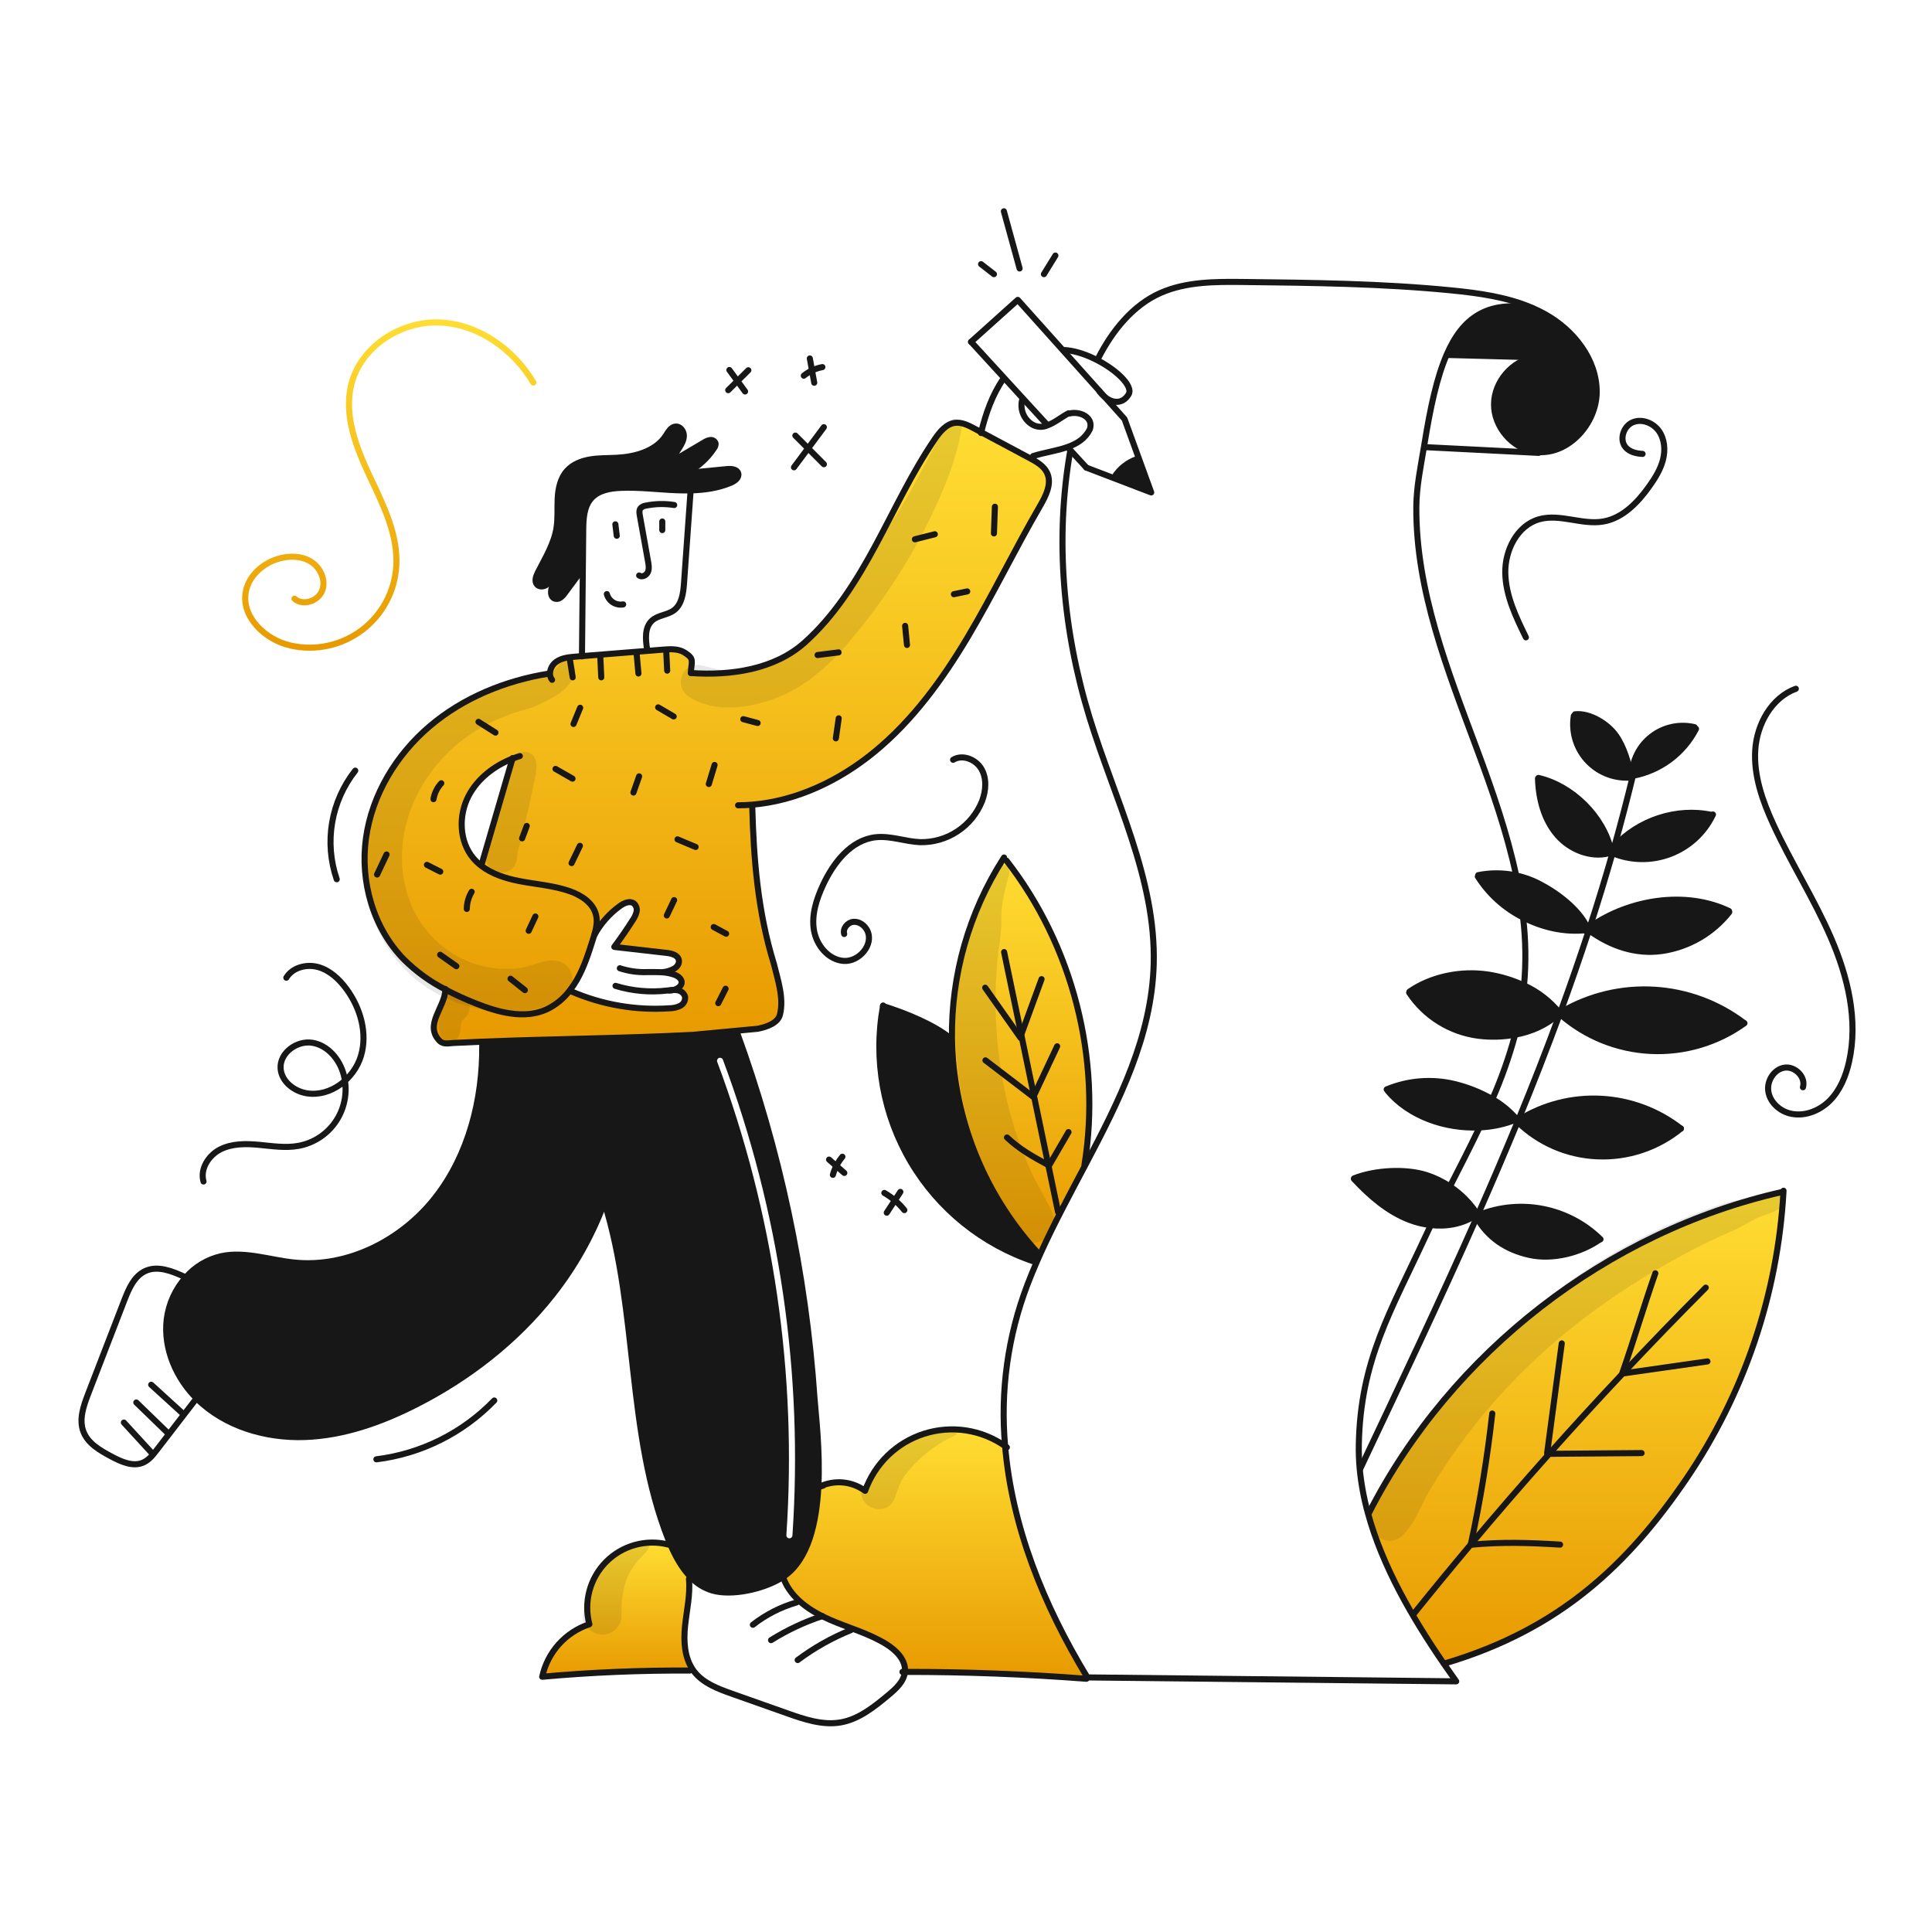 <svg width="960" height="960" viewBox="0 0 960 960" fill="none" xmlns="http://www.w3.org/2000/svg">
<g clip-path="url(#clip0_46_7771)">
<g clip-path="url(#clip1_46_7771)">
<path fill-rule="evenodd" clip-rule="evenodd" d="M274.44 643.529C285.434 629.642 294.174 614.112 300.34 597.508C308.077 622.333 311.009 648.588 313.94 674.824C317.383 705.648 320.823 736.446 332.048 764.867C332.35 765.631 332.662 766.386 332.984 767.151C335.545 773.179 338.836 779.217 343.284 783.726C346.227 786.826 349.928 789.105 354.022 790.338C363.495 793.038 378.638 789.812 387.695 784.438C388.395 784.026 389.071 783.593 389.695 783.15C401.63 774.727 405.696 756.773 406.622 738.92C407.392 724.356 406.07 709.862 405.229 700.651C405.014 698.291 404.83 696.278 404.722 694.7C400.42 632.522 387.417 571.255 366.091 512.691L366.041 512.168C363.347 512.42 360.675 512.673 357.995 512.928C353.505 513.354 348.989 513.783 344.293 514.211C324.727 515.213 304.909 515.715 285.091 516.218C269.874 516.604 254.656 516.99 239.55 517.602L239.62 519.363C239.863 546.233 232.887 573.788 216.363 594.982C199.839 616.176 172.968 630.064 146.229 627.357C142.377 626.966 138.52 626.25 134.669 625.535C126.313 623.983 117.982 622.436 109.778 624.227C103.076 625.782 97.028 629.392 92.478 634.552C87.19 640.404 83.828 647.739 82.847 655.565C81.114 670.158 87.597 685.022 98.114 695.287C111.951 708.803 132.039 714.7 151.371 714.046C170.703 713.392 189.402 706.739 206.651 697.984C232.706 684.77 256.345 666.464 274.44 643.529ZM359.207 526.565C358.915 525.784 358.045 525.388 357.264 525.68C356.483 525.972 356.087 526.842 356.379 527.623C384.448 602.667 396.164 682.841 390.743 762.779C390.687 763.61 391.315 764.33 392.147 764.387C392.979 764.443 393.699 763.815 393.755 762.983C399.205 682.616 387.426 602.012 359.207 526.565Z" fill="#171717"/>
<path d="M859.139 452.7L859.239 453.233C850.993 463.688 839.061 470.593 825.888 472.533C812.856 474.395 800.437 470.108 789.759 462.409L789.467 462.309C789.658 461.725 789.849 461.142 790.031 460.558C809.7 446.854 837.653 442.405 859.139 452.7Z" fill="#171717"/>
<path d="M801.383 423.375C801.645 422.459 801.907 421.544 802.168 420.628C814.094 407.505 833.235 401.165 850.605 404.959L850.957 405.13C846.616 414.001 839.055 420.883 829.816 424.372C820.576 427.861 810.354 427.696 801.232 423.909C801.282 423.727 801.332 423.556 801.383 423.375Z" fill="#171717"/>
<path d="M811.366 385.466C811.346 385.547 811.336 385.617 811.316 385.697L810.823 385.576C810.888 381.788 811.8 378.062 813.494 374.673C815.187 371.283 817.618 368.316 820.608 365.99C823.599 363.663 827.072 362.036 830.774 361.229C834.476 360.421 838.311 360.453 841.999 361.322L842.734 362.157C839.634 368.174 835.2 373.402 829.771 377.444C824.341 381.485 818.06 384.232 811.406 385.475L811.366 385.466Z" fill="#171717"/>
<path d="M810.621 385.6L809.303 386.4C805.378 386.556 801.467 385.84 797.853 384.301C794.238 382.763 791.01 380.442 788.401 377.505C785.792 374.568 783.868 371.089 782.766 367.318C781.665 363.548 781.414 359.58 782.031 355.7L782.645 354.935C789.82 354.12 798.787 359.595 802.934 365.502C807.081 371.409 808.93 378.581 810.621 385.6Z" fill="#171717"/>
<path d="M800.508 422.561C800.126 423.024 799.763 423.487 799.401 423.97V423.99C790.354 426.295 780.218 422.229 773.979 415.144C767.256 407.506 764.52 397.044 764.228 386.865L764.448 386.553C781.255 390.457 796.724 405.694 800.508 422.561Z" fill="#171717"/>
<path d="M799.399 423.97C799.761 423.487 800.124 423.024 800.506 422.561C800.597 422.913 800.667 423.255 800.727 423.608C800.292 423.758 799.849 423.886 799.399 423.99V423.97Z" fill="#171717"/>
<path d="M767.76 156.123C781.93 164.013 793.443 178.555 793.392 194.778C793.342 210.417 779.492 225.805 764.137 224.617C763.573 224.567 763.01 224.506 762.446 224.417C751.366 222.686 742.359 212.139 742.379 200.928C742.399 189.717 751.457 179.2 762.537 177.51L719.072 176.373L718.83 176.273C726.79 157.806 739.118 149.242 761.571 153.126L761.591 153.086C763.684 153.99 765.747 155.006 767.76 156.123Z" fill="#171717"/>
<path d="M788.692 460.873L789.004 461.296C788.591 461.588 788.189 461.89 787.786 462.202C777.4 463.302 766.461 460.853 756.81 455.872C756.01 448.888 754.848 441.934 753.368 435.01C757.153 435.822 760.819 437.114 764.277 438.854C773.375 443.443 784.385 451.635 788.692 460.873Z" fill="#171717"/>
<path d="M775.911 502.789C789.872 494.639 805.936 490.812 822.072 491.791C838.208 492.77 853.692 498.511 866.565 508.289L866.706 508.5C853.216 518.173 836.852 523.002 820.271 522.203C803.69 521.404 787.866 515.025 775.367 504.1L774.985 503.959C775.045 503.788 775.106 503.617 775.166 503.459C775.277 503.177 775.377 502.895 775.478 502.624L775.911 502.789Z" fill="#171717"/>
<path d="M774.252 503.976C768.425 509.39 760.857 512.661 752.852 514.14C754.688 507.268 756.043 500.277 756.908 493.217C757.049 492.04 757.18 490.852 757.28 489.675C764.165 492.793 770.219 497.489 774.952 503.382L775.163 503.463C775.103 503.624 775.042 503.795 774.982 503.963C774.953 504.045 774.92 504.126 774.882 504.205L774.252 503.976Z" fill="#171717"/>
<path d="M717.563 826.881C701.884 804.097 686.899 778.374 679.673 751.735L680.337 751.554C721.095 671.954 798.385 611.98 885.617 592.275L886.191 592.305C883.32 643.396 866.581 692.738 837.774 735.029C808.941 777.196 775.429 809.429 718.126 826.488L717.563 826.881Z" fill="url(#paint0_linear_46_7771)"/>
<path d="M757.283 489.675C757.183 490.852 757.051 492.04 756.911 493.217C756.047 500.277 754.692 507.268 752.855 514.14C746.835 515.239 740.682 515.412 734.609 514.653C727.671 513.754 721.007 511.373 715.07 507.671C709.132 503.97 704.061 499.034 700.199 493.2L700.37 492.727C711.42 485.089 726.314 482.22 739.578 484.284C745.705 485.236 751.666 487.051 757.283 489.675Z" fill="#171717"/>
<path d="M754.599 556.538C766.854 548.901 781.16 545.213 795.58 545.974C810 546.735 823.838 551.909 835.22 560.795C823.58 570.303 808.854 575.205 793.838 574.572C778.943 573.986 764.794 567.898 754.127 557.484L754.077 557.464C754.208 557.152 754.339 556.84 754.47 556.518C754.474 556.515 754.477 556.51 754.479 556.505C754.48 556.499 754.481 556.494 754.48 556.488L754.599 556.538Z" fill="#171717"/>
<path d="M753.368 435.009C754.847 441.933 756.015 448.887 756.81 455.871C747.62 451.242 739.852 444.214 734.328 435.532L734.528 434.858C740.751 433.609 747.166 433.661 753.368 435.009Z" fill="#171717"/>
<path d="M753.65 556.187C747.767 558.585 741.511 559.938 735.163 560.187C737.387 555.548 739.531 550.878 741.553 546.178C746.137 548.785 750.23 552.172 753.65 556.187Z" fill="#171717"/>
<path d="M722.886 538.685C729.432 540.283 735.718 542.803 741.554 546.172C739.531 550.872 737.388 555.541 735.164 560.181C718.136 560.981 700.164 554.681 689.626 542.127L689.264 541.227C699.92 536.845 711.692 535.955 722.886 538.685Z" fill="#171717"/>
<path d="M734.973 603.658C745.09 599.623 756.161 598.61 766.842 600.741C777.524 602.872 787.359 608.056 795.154 615.664L795.003 615.825C785.382 622.638 771.414 626.125 759.911 623.554C748.519 621.008 739.532 615.09 733.725 605.017C733.866 604.705 734.007 604.393 734.138 604.071C734.217 603.914 734.287 603.752 734.349 603.588C734.379 603.528 734.409 603.467 734.43 603.417L734.973 603.658Z" fill="#171717"/>
<path d="M734.349 603.587C734.287 603.751 734.216 603.912 734.138 604.07L733.438 603.758C726.927 608.186 718.866 609.605 710.976 608.74C714.035 602.319 717.246 595.94 720.476 589.558C725.977 593.207 730.656 597.965 734.213 603.527L734.349 603.587Z" fill="#171717"/>
<path d="M720.471 589.557C717.241 595.937 714.03 602.318 710.971 608.739C707.333 608.332 703.762 607.463 700.344 606.153C689.596 602.037 680.659 594.253 672.81 585.844V585.544C682.954 581.458 698.352 580.552 708.758 583.883C712.908 585.217 716.851 587.127 720.471 589.557Z" fill="#171717"/>
<path d="M565.881 227.786L572.03 244.686L553.523 237.611L553.754 237.011C556.374 232.897 560.296 229.779 564.895 228.155L565.881 227.786Z" fill="#171717"/>
<path d="M539.213 579.022C531.534 593.574 523.665 608.106 516.942 622.991L515.542 622.357C491.436 596.089 476.677 562.599 473.556 527.084C473.254 523.491 473.076 519.891 473.023 516.284C472.564 484.545 481.443 453.371 498.555 426.636L500.105 427.622C533.013 469.839 547.405 525.995 538.871 578.84L539.213 579.022Z" fill="url(#paint1_linear_46_7771)"/>
<path d="M515.543 622.355L516.943 622.989C516.289 624.438 515.655 625.889 515.021 627.347L514.075 626.934C488.322 618.39 466.522 600.833 452.685 577.494C438.848 554.154 433.906 526.603 438.768 499.909C449.315 503.18 464.33 509.158 472.753 516.283H473.025C473.075 519.883 473.252 523.483 473.558 527.083C476.679 562.597 491.438 596.088 515.543 622.355Z" fill="#171717"/>
<path d="M539.836 834.167C509.836 831.862 479.773 830.725 449.645 830.755C449.654 830.733 449.657 830.709 449.655 830.685C450.188 824.949 445.418 820.118 440.527 817.059C431.782 811.594 421.617 808.907 412.167 804.771C402.717 800.635 393.398 794.405 389.524 784.835L387.692 784.442C388.392 784.029 389.071 783.597 389.692 783.154C401.628 774.731 405.692 756.777 406.619 738.924L406.819 738.934C410.457 737.086 414.536 736.28 418.604 736.607C422.671 736.934 426.569 738.381 429.865 740.786C432.232 734.126 436.105 728.102 441.183 723.185C446.26 718.267 452.404 714.589 459.137 712.436C465.87 710.284 473.008 709.715 479.997 710.775C486.985 711.834 493.635 714.494 499.426 718.545C502.791 758.2 518.189 797.133 540.309 833.5L539.836 834.167Z" fill="url(#paint2_linear_46_7771)"/>
<path d="M277.585 282.11C276.334 283.143 275.358 284.471 274.747 285.974C274.103 287.653 273.096 289.168 271.798 290.412C270.398 291.539 268.145 291.831 266.907 290.523C265.428 288.973 266.273 286.437 267.239 284.515C270.872 277.34 275.27 270.305 276.528 262.355C277.303 257.494 276.85 252.543 277.112 247.632C277.374 242.721 278.461 237.598 281.741 233.932C284.67 230.671 289.017 228.991 293.334 228.276C297.651 227.561 302.079 227.702 306.457 227.471C315.695 226.988 325.749 224.23 330.831 216.502C332.099 214.56 333.397 212.114 335.712 211.943C337.946 211.772 339.738 214.107 339.798 216.343C339.858 218.579 338.691 220.66 337.498 222.552C336.321 224.394 335.063 226.266 334.72 228.399L335.253 228.48L349.896 219.845C350.825 219.2 351.895 218.786 353.016 218.637C353.576 218.58 354.138 218.721 354.605 219.036C355.072 219.35 355.414 219.818 355.572 220.358C355.615 221.194 355.346 222.015 354.817 222.663C351.596 227.572 347.213 231.61 342.056 234.417L343.274 234.84C349.232 234.266 355.186 233.686 361.137 233.099C363.331 232.878 366.219 233.099 366.823 235.233C367.407 237.306 365.152 239.017 363.16 239.862C356.84 242.549 349.966 243.505 343.06 243.656C340.705 243.716 338.35 243.676 336.015 243.586C326.815 243.214 317.639 242.016 308.43 242.409C303.167 242.64 297.461 243.617 293.898 247.509C290.104 251.645 289.842 257.809 289.792 263.42C289.732 269.942 289.668 276.46 289.601 282.974H289.37C286.472 286.87 283.572 290.761 280.67 294.648C280.071 295.557 279.319 296.354 278.446 297.003C278.003 297.323 277.484 297.523 276.941 297.583C276.398 297.643 275.848 297.561 275.346 297.345C274.918 297.092 274.558 296.739 274.295 296.317C274.032 295.895 273.875 295.416 273.836 294.92C273.768 293.926 273.877 292.928 274.158 291.971C274.988 288.584 276.135 285.282 277.585 282.11Z" fill="#171717"/>
<path d="M344.218 829.6L342.809 830.094C318.313 829.952 293.852 830.979 269.424 833.173C270.727 827.164 273.572 821.599 277.68 817.025C281.788 812.451 287.017 809.026 292.852 807.087C291.419 801.638 291.435 795.909 292.896 790.467C294.358 785.025 297.215 780.059 301.185 776.061C305.155 772.063 310.101 769.17 315.532 767.67C320.963 766.17 326.692 766.114 332.152 767.508L332.987 767.156C335.543 773.184 338.834 779.221 343.287 783.73L342.351 784.576C343.076 792.385 341.194 800.175 340.399 807.975C339.639 815.408 340.062 823.459 344.218 829.6Z" fill="url(#paint3_linear_46_7771)"/>
<path d="M239.071 430.129L239.182 429.988C244.336 412.316 249.492 394.64 254.65 376.962C245.542 380.545 237.371 386.814 232.85 395.449C227.738 405.221 228.12 418.133 235.265 426.526C236.403 427.858 237.679 429.066 239.071 430.129ZM340.413 495.281C340.164 494.455 339.687 493.716 339.037 493.149C338.388 492.581 337.592 492.208 336.74 492.071C336.072 491.933 335.389 491.876 334.707 491.9C336.569 491.377 338.39 490.189 338.682 488.549C339.034 486.597 337.052 485.049 335.2 484.362C333.281 483.679 331.276 483.269 329.242 483.144L329.252 483.074C331.227 482.888 333.144 482.306 334.888 481.363C336.488 480.518 337.726 478.686 337.288 476.935C336.694 474.51 333.675 473.765 331.188 473.483C322.756 472.527 314.319 471.564 305.878 470.595L305.415 470.263C308.545 466.036 311.528 461.699 314.362 457.251C315.266 456.009 315.922 454.605 316.294 453.115C316.47 452.368 316.442 451.587 316.214 450.854C315.985 450.121 315.564 449.463 314.994 448.949C313.042 447.449 310.214 448.657 308.194 450.076C302.862 453.884 298.465 458.853 295.333 464.608L295.293 464.598C295.072 465.333 294.84 466.077 294.609 466.798C292.435 473.672 290.231 480.598 286.659 486.855C285.608 488.699 284.424 490.465 283.117 492.138L283.56 492.48C299.032 499.24 315.908 502.164 332.752 501.004C334.573 500.994 336.369 500.574 338.005 499.776C338.816 499.36 339.481 498.707 339.911 497.904C340.342 497.101 340.517 496.186 340.413 495.281ZM373.699 399.847L373.799 400.847C374.483 426.66 376.499 452.826 384.547 478.992C386.56 487.043 389.579 496.1 387.566 504.151C386.56 508.177 381.528 510.189 376.496 511.196C372.923 511.518 369.461 511.84 366.04 512.172C358.834 512.846 351.79 513.531 344.292 514.215C309.703 515.986 274.329 516.198 239.549 517.606C234.869 517.787 230.2 517.998 225.54 518.24C223.527 518.24 220.508 519.246 218.495 517.234C210.525 509.264 221.295 500.307 221.283 491.672C213.739 487.807 206.832 482.807 200.803 476.848C185.496 461.269 178.864 438.123 181.853 416.486C184.842 394.849 196.928 374.933 213.594 360.803C230.26 346.673 251.242 338.139 272.819 334.703L273.272 334.713C273.31 333.57 273.608 332.452 274.144 331.442C274.679 330.432 275.438 329.558 276.362 328.886C279.14 326.886 282.742 326.541 286.144 326.269L289.183 326.027C300.012 325.16 310.831 324.293 321.639 323.427C324.239 323.216 326.822 323.014 329.418 322.803C333.101 322.511 337.087 322.29 340.206 324.272C345.258 327.492 343.557 328.438 343.285 334.416C363.332 335.795 384.868 332.655 399.843 319.27C414.818 305.885 425.636 288.505 435.167 270.813C444.698 253.121 453.181 234.813 464.503 218.213C466.989 214.56 470.108 210.695 474.486 210.113C477.877 209.67 481.158 211.331 484.167 212.941C485.294 213.541 486.431 214.149 487.558 214.752C495.58 219.029 503.594 223.309 511.6 227.593C515.032 229.425 518.685 231.488 520.315 235.01C522.791 240.354 519.651 246.483 516.692 251.565C504.273 272.92 493.555 295.232 480.915 316.456C468.275 337.68 453.515 357.999 434.41 373.656C417.099 387.851 395.899 398.001 373.699 399.847Z" fill="url(#paint4_linear_46_7771)"/>
<path d="M321.599 322.94C320.734 317.818 320.19 311.719 324.075 308.277C327.054 305.64 331.633 305.64 334.833 303.277C338.833 300.318 339.533 294.723 339.885 289.761C340.952 274.786 342.019 259.815 343.085 244.847" stroke="#171717" stroke-width="3.019" stroke-linecap="round" stroke-linejoin="round"/>
<path d="M329.081 263.392V259.125" stroke="#171717" stroke-width="3.019" stroke-linecap="round" stroke-linejoin="round"/>
<path d="M306.469 266.219C306.227 264.319 305.996 262.425 305.769 260.533" stroke="#171717" stroke-width="3.019" stroke-linecap="round" stroke-linejoin="round"/>
<path d="M317.589 285.954C319.038 286.991 321.212 285.894 321.926 284.273C322.64 282.652 322.339 280.781 322.026 279.03C320.657 271.422 319.291 263.81 317.926 256.195C317.695 254.957 317.513 253.548 318.278 252.552C318.991 251.8 319.953 251.331 320.985 251.234C325.603 250.297 330.351 250.198 335.004 250.942" stroke="#171717" stroke-width="3.019" stroke-linecap="round" stroke-linejoin="round"/>
<path d="M309.658 300.326C307.908 300.638 306.105 300.284 304.602 299.334C303.1 298.385 302.007 296.908 301.537 295.193" stroke="#171717" stroke-width="3.019" stroke-linecap="round" stroke-linejoin="round"/>
<path d="M289.179 326.159V326.028L289.602 282.975C289.662 276.454 289.725 269.936 289.793 263.421C289.843 257.805 290.105 251.646 293.899 247.51C297.462 243.615 303.168 242.639 308.431 242.41C317.639 242.018 326.817 243.215 336.016 243.587C338.351 243.678 340.706 243.718 343.061 243.657C349.961 243.506 356.838 242.55 363.161 239.863C365.154 239.018 367.408 237.307 366.824 235.234C366.224 233.1 363.332 232.879 361.138 233.1C355.18 233.684 349.225 234.265 343.275 234.841" stroke="#171717" stroke-width="3.019" stroke-linecap="round" stroke-linejoin="round"/>
<path d="M342.054 234.418C347.21 231.611 351.594 227.573 354.815 222.664C355.344 222.017 355.613 221.195 355.57 220.359C355.412 219.819 355.07 219.351 354.603 219.037C354.136 218.722 353.574 218.581 353.014 218.638C351.892 218.786 350.823 219.201 349.894 219.846L335.251 228.481C335.563 228.119 335.875 227.756 336.177 227.394" stroke="#171717" stroke-width="3.019" stroke-linecap="round" stroke-linejoin="round"/>
<path d="M334.687 228.591C334.697 228.531 334.707 228.46 334.717 228.4C335.059 226.266 336.317 224.4 337.495 222.553C338.695 220.661 339.86 218.588 339.8 216.344C339.74 214.1 337.948 211.775 335.714 211.944C333.399 212.115 332.101 214.561 330.833 216.503C325.751 224.232 315.697 226.989 306.459 227.472C302.081 227.703 297.659 227.563 293.336 228.277C289.013 228.991 284.671 230.672 281.743 233.933C278.462 237.596 277.365 242.719 277.114 247.633C276.863 252.547 277.305 257.495 276.53 262.356C275.272 270.306 270.874 277.341 267.241 284.516C266.275 286.438 265.43 288.974 266.909 290.524C268.147 291.832 270.401 291.54 271.8 290.413C273.098 289.169 274.105 287.654 274.749 285.975C275.36 284.472 276.335 283.144 277.587 282.111C277.728 282.005 277.876 281.907 278.03 281.819" stroke="#171717" stroke-width="3.019" stroke-linecap="round" stroke-linejoin="round"/>
<path d="M277.826 281.577C277.745 281.758 277.665 281.929 277.584 282.11C276.135 285.282 274.99 288.584 274.162 291.972C273.881 292.928 273.772 293.927 273.84 294.921C273.879 295.417 274.036 295.896 274.299 296.318C274.562 296.74 274.922 297.093 275.35 297.346C275.852 297.562 276.402 297.644 276.945 297.584C277.489 297.524 278.007 297.324 278.45 297.004C279.323 296.355 280.076 295.558 280.674 294.649C283.572 290.754 286.47 286.863 289.369 282.975" stroke="#171717" stroke-width="3.019" stroke-linecap="round" stroke-linejoin="round"/>
<path d="M274.324 337.801C273.62 336.927 273.246 335.833 273.267 334.711C273.305 333.568 273.603 332.45 274.139 331.44C274.674 330.43 275.433 329.556 276.357 328.884C279.135 326.884 282.737 326.539 286.139 326.267L289.178 326.025C300.008 325.158 310.826 324.291 321.634 323.425C324.234 323.214 326.817 323.012 329.413 322.801C333.096 322.509 337.082 322.288 340.201 324.27C345.253 327.49 343.552 328.436 343.28 334.414" stroke="#171717" stroke-width="3.019" stroke-linecap="round" stroke-linejoin="round"/>
<path d="M343.281 334.422C363.328 335.801 384.864 332.661 399.839 319.276C414.814 305.891 425.632 288.511 435.163 270.819C444.694 253.127 453.177 234.819 464.499 218.219C466.985 214.566 470.104 210.701 474.482 210.119C477.873 209.676 481.154 211.337 484.163 212.947C485.29 213.547 486.427 214.155 487.554 214.758C495.576 219.035 503.59 223.315 511.596 227.599C515.028 229.431 518.681 231.494 520.311 235.016C522.787 240.36 519.647 246.489 516.688 251.571C504.269 272.926 493.551 295.238 480.911 316.462C468.271 337.686 453.511 358.005 434.406 373.662C417.096 387.852 395.892 398.006 373.691 399.848C371.387 400.038 369.072 400.138 366.747 400.148" stroke="#171717" stroke-width="3.019" stroke-linecap="round" stroke-linejoin="round"/>
<path d="M272.816 334.7C251.239 338.132 230.246 346.666 213.591 360.8C196.936 374.934 184.849 394.836 181.85 416.483C178.851 438.13 185.493 461.267 200.8 476.845C206.828 482.805 213.735 487.804 221.28 491.669C226.052 494.184 230.957 496.439 235.973 498.422C247.285 502.981 260.247 506.574 271.407 501.652C276.034 499.494 280.058 496.228 283.121 492.142C284.427 490.469 285.611 488.703 286.663 486.859C290.236 480.599 292.44 473.675 294.613 466.802C294.844 466.077 295.076 465.333 295.297 464.602C296.263 461.281 296.968 457.839 296.142 454.528C294.693 448.621 288.886 444.857 283.15 442.834C275.05 439.986 266.344 439.434 257.91 437.772C251.21 436.464 244.384 434.272 239.071 430.134C237.68 429.072 236.406 427.865 235.271 426.534C228.126 418.141 227.743 405.234 232.856 395.457C237.375 386.822 245.546 380.557 254.656 376.97C255.856 376.487 257.071 376.064 258.299 375.682" stroke="#171717" stroke-width="3.019" stroke-linecap="round" stroke-linejoin="round"/>
<path d="M221.278 491.407V491.669C221.288 500.304 210.52 509.26 218.49 517.231C220.503 519.244 223.522 518.237 225.535 518.237C230.195 517.995 234.865 517.783 239.544 517.603C274.324 516.194 309.698 515.983 344.287 514.212C351.787 513.528 358.829 512.843 366.035 512.169C369.457 511.837 372.919 511.515 376.491 511.193C381.523 510.187 386.555 508.174 387.561 504.148C389.574 496.097 386.555 487.04 384.542 478.989C376.491 452.823 374.478 426.658 373.794 400.844" stroke="#171717" stroke-width="3.019" stroke-linecap="round" stroke-linejoin="round"/>
<path d="M254.731 376.669C254.701 376.769 254.671 376.86 254.65 376.961C249.487 394.633 244.331 412.308 239.182 429.987" stroke="#171717" stroke-width="3.019" stroke-linecap="round" stroke-linejoin="round"/>
<path d="M531.543 205.436C536.504 204.248 543.549 207.268 541.536 213.306C539.242 217.906 535.256 220.401 530.647 222.061C525.172 224.054 518.812 224.861 513.327 226.63" stroke="#171717" stroke-width="3.019" stroke-linecap="round" stroke-linejoin="round"/>
<path d="M508.099 198.028C507.342 200.383 507.391 202.923 508.239 205.246C509.087 207.57 510.684 209.545 512.78 210.859C513.922 211.561 515.219 211.974 516.557 212.061C517.895 212.148 519.234 211.907 520.458 211.359C524.312 209.959 528.017 206.79 530.966 205.371" stroke="#171717" stroke-width="3.019" stroke-linecap="round" stroke-linejoin="round"/>
<path d="M528.3 173.926C532.97 174.026 538.323 175.647 543.325 178.026C554.164 183.148 563.412 191.773 560.765 196.026C557.726 200.937 552.805 200.444 548.88 197.183C547.885 196.356 546.996 195.409 546.233 194.365" stroke="#171717" stroke-width="3.019" stroke-linecap="round" stroke-linejoin="round"/>
<path d="M487.454 215.167C487.484 215.026 487.524 214.895 487.554 214.754C489.818 205.485 493.069 196.154 498.534 188.266" stroke="#171717" stroke-width="3.019" stroke-linecap="round" stroke-linejoin="round"/>
<path d="M295.338 464.606C298.47 458.851 302.868 453.882 308.2 450.074C310.223 448.655 313.051 447.447 315 448.947C315.57 449.461 315.991 450.119 316.219 450.852C316.448 451.585 316.476 452.366 316.3 453.113C315.927 454.603 315.271 456.007 314.368 457.249C311.54 461.697 308.558 466.034 305.421 470.261C305.361 470.342 305.31 470.412 305.25 470.492" stroke="#171717" stroke-width="3.019" stroke-linecap="round" stroke-linejoin="round"/>
<path d="M283.563 492.483C299.035 499.244 315.911 502.168 332.755 501.007C334.576 500.997 336.372 500.577 338.008 499.779C338.819 499.362 339.483 498.708 339.912 497.904C340.341 497.1 340.514 496.184 340.408 495.279C340.159 494.453 339.682 493.715 339.033 493.147C338.383 492.579 337.587 492.206 336.735 492.069C336.067 491.931 335.385 491.874 334.702 491.898C333.662 491.937 332.623 492.031 331.592 492.18C322.944 493.207 314.177 492.422 305.849 489.875" stroke="#171717" stroke-width="3.019" stroke-linecap="round" stroke-linejoin="round"/>
<path d="M332.574 492.191C333.296 492.202 334.016 492.104 334.708 491.899C336.57 491.376 338.391 490.188 338.683 488.548C339.035 486.596 337.053 485.048 335.201 484.361C333.282 483.678 331.276 483.268 329.243 483.143C326.616 482.952 323.929 483.052 321.293 483.032C316.784 483.174 312.286 482.527 308 481.12" stroke="#171717" stroke-width="3.019" stroke-linecap="round" stroke-linejoin="round"/>
<path d="M329.253 483.074C331.228 482.888 333.144 482.306 334.889 481.363C336.489 480.518 337.727 478.686 337.289 476.935C336.695 474.51 333.676 473.765 331.189 473.483C322.756 472.527 314.32 471.564 305.879 470.595" stroke="#171717" stroke-width="3.019" stroke-linecap="round" stroke-linejoin="round"/>
<path d="M366.085 512.691C387.413 571.256 400.418 632.522 404.72 694.7C405.253 702.439 407.588 720.624 406.62 738.92C405.694 756.773 401.628 774.727 389.693 783.15C389.069 783.593 388.393 784.026 387.693 784.438C378.636 789.812 363.493 793.038 354.02 790.338C349.927 789.106 346.226 786.827 343.282 783.726C338.834 779.217 335.543 773.179 332.987 767.151C332.665 766.386 332.353 765.631 332.051 764.867C311.269 712.254 317.167 651.499 300.34 597.507C300.29 597.346 300.24 597.195 300.189 597.034" stroke="#171717" stroke-width="3.019" stroke-linecap="round" stroke-linejoin="round"/>
<path d="M308.542 563.975C307.1 575.429 304.349 586.68 300.342 597.507C294.176 614.111 285.436 629.642 274.442 643.528C256.347 666.463 232.708 684.769 206.653 697.983C189.404 706.738 170.705 713.391 151.373 714.045C132.041 714.699 111.953 708.802 98.116 695.286C87.599 685.021 81.116 670.157 82.849 655.564C83.83 647.739 87.192 640.403 92.48 634.551C97.03 629.391 103.078 625.782 109.78 624.226C121.766 621.609 134.024 626.118 146.231 627.356C172.97 630.063 199.841 616.175 216.365 594.981C232.889 573.787 239.865 546.232 239.622 519.362" stroke="#171717" stroke-width="3.019" stroke-linecap="round" stroke-linejoin="round"/>
<path d="M342.345 784.573C343.07 792.382 341.188 800.173 340.393 807.973C339.638 815.41 340.061 823.461 344.217 829.6C344.417 829.912 344.64 830.214 344.861 830.506C349.349 836.373 356.716 839.131 363.68 841.596C372.788 844.816 381.899 848.04 391.013 851.267C399.648 854.326 408.776 857.436 417.803 855.836C426.87 854.226 434.403 848.117 441.483 842.23C445.183 839.14 449.172 835.548 449.645 830.757C449.654 830.735 449.657 830.711 449.655 830.687C450.188 824.951 445.418 820.12 440.527 817.061C431.782 811.596 421.617 808.909 412.167 804.773C402.717 800.637 393.398 794.407 389.524 784.837" stroke="#171717" stroke-width="3.019" stroke-linecap="round" stroke-linejoin="round"/>
<path d="M91.406 634.301C85.379 631.564 78.424 628.801 72.376 631.483C66.74 633.983 64.022 640.283 61.798 646.015C55.81 661.523 49.822 677.024 43.834 692.52C41.489 698.598 39.124 705.371 41.48 711.44C43.743 717.287 49.691 720.699 55.217 723.657C60.178 726.304 66.046 729.011 71.188 726.726C73.996 725.478 75.987 722.952 77.859 720.517L96.79 695.941" stroke="#171717" stroke-width="3.019" stroke-linecap="round" stroke-linejoin="round"/>
<path d="M531.8 224.032C524.1 267.94 528.248 313.78 541.371 356.491C553.84 397.098 574.461 436.649 573.271 479.118C572.271 514.864 556.183 546.948 539.215 579.018C531.536 593.57 523.667 608.102 516.944 622.987C516.29 624.436 515.656 625.887 515.022 627.345C513.432 630.998 511.929 634.675 510.513 638.375C500.774 663.908 496.985 691.325 499.433 718.543C502.792 758.2 518.19 797.134 540.31 833.5L723.581 835.452C721.568 832.644 719.562 829.786 717.563 826.878C701.884 804.094 686.899 778.371 679.673 751.732C677.682 744.511 676.325 737.129 675.617 729.672C675.252 725.704 675.107 721.72 675.184 717.736C676.029 675.836 690.984 651.798 708.596 613.767C709.371 612.086 710.162 610.409 710.971 608.735C714.03 602.314 717.241 595.935 720.471 589.553C725.442 579.781 730.471 570.029 735.164 560.177C737.388 555.538 739.532 550.868 741.554 546.168C746.116 535.788 749.893 525.08 752.854 514.135C754.69 507.263 756.046 500.272 756.91 493.212C757.051 492.035 757.182 490.847 757.282 489.67C758.307 478.418 758.149 467.089 756.809 455.87C756.009 448.886 754.847 441.932 753.367 435.008C748.818 413.623 741.431 392.529 733.803 372.029C719.321 333.102 703.491 293.401 703.763 251.868C703.833 241.945 705.896 232.012 707.563 222.049C707.663 221.485 707.754 220.922 707.845 220.358C710.753 202.384 713.974 187.49 718.825 176.269C726.785 157.802 739.113 149.238 761.566 153.122" stroke="#171717" stroke-width="3.019" stroke-linecap="round" stroke-linejoin="round"/>
<path d="M762.536 177.508C751.456 179.199 742.398 189.708 742.378 200.926C742.358 212.144 751.365 222.684 762.445 224.415C763.009 224.506 763.572 224.566 764.136 224.615C779.493 225.803 793.341 210.415 793.391 194.776C793.441 178.553 781.928 164.011 767.759 156.121C765.746 155.004 763.683 153.987 761.59 153.082C748.91 147.567 734.78 145.625 720.932 144.266C686.776 140.905 652.398 140.512 618.071 140.12C604.032 139.959 589.48 139.899 576.639 145.575C562.902 151.643 552.667 164.394 545.739 177.96" stroke="#171717" stroke-width="3.019" stroke-linecap="round" stroke-linejoin="round"/>
<path d="M708.425 222.191L764.117 225.008L764.54 225.029" stroke="#171717" stroke-width="3.019" stroke-linecap="round" stroke-linejoin="round"/>
<path d="M719.071 176.37L762.536 177.508" stroke="#171717" stroke-width="3.019" stroke-linecap="round" stroke-linejoin="round"/>
<path d="M482.523 169.86L505.72 149.018L528.162 174.057L548.883 197.183L558.766 208.213L565.881 227.787L572.03 244.684L553.523 237.609L539.826 232.366" stroke="#171717" stroke-width="3.019" stroke-linecap="round" stroke-linejoin="round"/>
<path d="M520.373 211.151L508.226 197.907L498.997 187.833L482.523 169.859" stroke="#171717" stroke-width="3.019" stroke-linecap="round" stroke-linejoin="round"/>
<path d="M539.826 232.366L532.006 223.842L530.829 222.554" stroke="#171717" stroke-width="3.019" stroke-linecap="round" stroke-linejoin="round"/>
<path d="M553.755 237.001C556.374 232.886 560.297 229.768 564.896 228.145" stroke="#171717" stroke-width="3.019" stroke-linecap="round" stroke-linejoin="round"/>
<path d="M500.306 719.158C500.014 718.947 499.722 718.735 499.43 718.544C493.638 714.493 486.989 711.833 480.001 710.774C473.012 709.714 465.873 710.283 459.141 712.435C452.408 714.588 446.264 718.266 441.186 723.184C436.109 728.101 432.236 734.125 429.869 740.785C426.573 738.38 422.675 736.933 418.608 736.606C414.54 736.279 410.461 737.085 406.823 738.933C407.588 738.671 408.343 738.42 409.107 738.158" stroke="#171717" stroke-width="3.019" stroke-linecap="round" stroke-linejoin="round"/>
<path d="M332.152 767.501C326.692 766.107 320.963 766.163 315.532 767.663C310.101 769.163 305.155 772.056 301.185 776.054C297.215 780.053 294.358 785.018 292.896 790.46C291.435 795.902 291.419 801.631 292.852 807.081C287.017 809.019 281.788 812.444 277.68 817.018C273.572 821.592 270.727 827.157 269.424 833.166C293.818 830.972 318.28 829.945 342.809 830.087" stroke="#171717" stroke-width="3.019" stroke-linecap="round" stroke-linejoin="round"/>
<path d="M448.418 830.755H449.646C479.737 830.725 509.8 831.863 539.837 834.167" stroke="#171717" stroke-width="3.019" stroke-linecap="round" stroke-linejoin="round"/>
<path d="M718.125 826.488C775.425 809.43 808.94 777.196 837.773 735.029C866.581 692.736 883.32 643.392 886.19 592.3L886.22 591.666" stroke="#171717" stroke-width="3.019" stroke-linecap="round" stroke-linejoin="round"/>
<path d="M885.617 592.275C798.384 611.98 721.1 671.95 680.337 751.554" stroke="#171717" stroke-width="3.019" stroke-linecap="round" stroke-linejoin="round"/>
<path d="M702.678 801.671C711.937 790.149 721.323 778.73 730.836 767.414C743.586 752.218 756.569 737.213 769.783 722.399C781.769 708.933 793.946 695.628 806.314 682.486C819.847 668.066 833.604 653.842 847.585 639.816" stroke="#171717" stroke-width="3.019" stroke-linecap="round" stroke-linejoin="round"/>
<path d="M806.274 681.8C811.99 665.477 816.811 649.022 822.527 632.689" stroke="#171717" stroke-width="3.019" stroke-linecap="round" stroke-linejoin="round"/>
<path d="M806.1 682.516L806.311 682.487C820.903 680.414 833.795 678.552 848.418 676.479" stroke="#171717" stroke-width="3.019" stroke-linecap="round" stroke-linejoin="round"/>
<path d="M768.826 721.584C771.231 703.56 773.633 685.54 776.032 667.522" stroke="#171717" stroke-width="3.019" stroke-linecap="round" stroke-linejoin="round"/>
<path d="M768.807 722.409C769.129 722.409 769.461 722.399 769.783 722.399C785.09 722.278 800.394 722.154 815.694 722.027" stroke="#171717" stroke-width="3.019" stroke-linecap="round" stroke-linejoin="round"/>
<path d="M730.8 767.585C730.81 767.525 730.83 767.474 730.84 767.414C735.507 745.931 739.065 724.221 741.5 702.372" stroke="#171717" stroke-width="3.019" stroke-linecap="round" stroke-linejoin="round"/>
<path d="M730.8 767.586C746.147 766.127 759.814 766.57 775.2 767.505" stroke="#171717" stroke-width="3.019" stroke-linecap="round" stroke-linejoin="round"/>
<path d="M538.87 578.84C547.404 525.995 533.013 469.84 500.104 427.622" stroke="#171717" stroke-width="3.019" stroke-linecap="round" stroke-linejoin="round"/>
<path d="M498.9 426.093C498.779 426.274 498.669 426.455 498.558 426.636C481.446 453.371 472.567 484.545 473.026 516.284C473.076 519.884 473.253 523.484 473.559 527.084C476.68 562.599 491.439 596.089 515.545 622.357" stroke="#171717" stroke-width="3.019" stroke-linecap="round" stroke-linejoin="round"/>
<path d="M525.758 602.258C524.188 594.69 522.614 587.119 521.038 579.544C513.671 544.059 506.304 508.571 498.938 473.08" stroke="#171717" stroke-width="3.019" stroke-linecap="round" stroke-linejoin="round"/>
<path d="M507.129 515.75L489.529 490.782" stroke="#171717" stroke-width="3.019" stroke-linecap="round" stroke-linejoin="round"/>
<path d="M507.562 513.8C511.162 504.109 513.933 496.219 517.546 486.527" stroke="#171717" stroke-width="3.019" stroke-linecap="round" stroke-linejoin="round"/>
<path d="M513.832 545.338L489.669 526.881" stroke="#171717" stroke-width="3.019" stroke-linecap="round" stroke-linejoin="round"/>
<path d="M513.952 543.989C518.008 535.475 521.238 528.42 525.294 519.906" stroke="#171717" stroke-width="3.019" stroke-linecap="round" stroke-linejoin="round"/>
<path d="M520.705 578.8C513.046 574.664 506.726 571.141 500.366 565.2" stroke="#171717" stroke-width="3.019" stroke-linecap="round" stroke-linejoin="round"/>
<path d="M521.018 579.584C521.028 579.573 521.035 579.559 521.038 579.544C524.339 573.868 527.639 568.196 530.938 562.526" stroke="#171717" stroke-width="3.019" stroke-linecap="round" stroke-linejoin="round"/>
<path d="M472.751 516.283C464.328 509.158 449.313 503.183 438.766 499.909C438.756 499.909 438.746 499.899 438.736 499.899" stroke="#171717" stroke-width="3.019" stroke-linecap="round" stroke-linejoin="round"/>
<path d="M438.817 499.618C438.797 499.718 438.777 499.809 438.767 499.91C433.905 526.604 438.847 554.155 452.684 577.495C466.521 600.834 488.321 618.391 514.074 626.935" stroke="#171717" stroke-width="3.019" stroke-linecap="round" stroke-linejoin="round"/>
<path d="M675.979 729.635C695.764 687.76 715.367 646.519 733.724 605.016C733.865 604.704 734.007 604.392 734.138 604.07C734.217 603.913 734.287 603.752 734.349 603.587C734.379 603.527 734.409 603.466 734.43 603.416C741.173 588.15 747.721 572.833 754.073 557.465C754.204 557.153 754.335 556.841 754.466 556.519C754.47 556.515 754.473 556.511 754.475 556.506C754.477 556.5 754.477 556.495 754.477 556.489C761.602 539.189 768.405 521.762 774.885 504.208C774.925 504.127 774.956 504.047 774.986 503.966C775.046 503.795 775.107 503.624 775.167 503.466C775.278 503.184 775.378 502.902 775.479 502.631C780.36 489.298 785.02 475.86 789.458 462.316H789.468C789.659 461.732 789.849 461.149 790.031 460.565C793.976 448.458 797.71 436.241 801.232 423.913C801.282 423.732 801.332 423.561 801.383 423.38C801.645 422.464 801.906 421.549 802.168 420.633C805.408 409.1 808.457 397.456 811.315 385.702C811.335 385.621 811.346 385.551 811.366 385.471C811.369 385.467 811.372 385.463 811.374 385.458C811.376 385.452 811.376 385.447 811.375 385.441" stroke="#171717" stroke-width="3.019" stroke-linecap="round" stroke-linejoin="round"/>
<path d="M811.406 385.475C818.06 384.233 824.341 381.486 829.771 377.444C835.2 373.403 839.634 368.174 842.734 362.157" stroke="#171717" stroke-width="3.019" stroke-linecap="round" stroke-linejoin="round"/>
<path d="M810.822 385.575C810.887 381.787 811.799 378.061 813.493 374.671C815.186 371.282 817.617 368.315 820.608 365.989C823.598 363.662 827.072 362.035 830.774 361.228C834.476 360.42 838.311 360.452 841.999 361.321" stroke="#171717" stroke-width="3.019" stroke-linecap="round" stroke-linejoin="round"/>
<path d="M810.622 385.601C808.931 378.587 807.069 371.421 802.933 365.501C798.797 359.581 789.82 354.119 782.644 354.934" stroke="#171717" stroke-width="3.019" stroke-linecap="round" stroke-linejoin="round"/>
<path d="M809.3 386.391C805.376 386.546 801.466 385.829 797.853 384.291C794.24 382.753 791.013 380.433 788.405 377.497C785.796 374.561 783.872 371.084 782.77 367.314C781.668 363.545 781.416 359.579 782.032 355.7" stroke="#171717" stroke-width="3.019" stroke-linecap="round" stroke-linejoin="round"/>
<path d="M801.199 423.9C801.209 423.9 801.219 423.91 801.229 423.91C810.351 427.697 820.573 427.862 829.812 424.373C839.052 420.884 846.613 414.002 850.954 405.131C851.024 405 851.095 404.859 851.154 404.731" stroke="#171717" stroke-width="3.019" stroke-linecap="round" stroke-linejoin="round"/>
<path d="M799.399 423.969C799.761 423.486 800.124 423.023 800.506 422.56C801.04 421.894 801.593 421.25 802.167 420.628C814.093 407.505 833.234 401.165 850.604 404.959" stroke="#171717" stroke-width="3.019" stroke-linecap="round" stroke-linejoin="round"/>
<path d="M800.799 423.929C800.779 423.818 800.759 423.718 800.729 423.607C800.669 423.255 800.598 422.913 800.508 422.56C796.724 405.693 781.256 390.46 764.45 386.552" stroke="#171717" stroke-width="3.019" stroke-linecap="round" stroke-linejoin="round"/>
<path d="M801.484 423.345C801.454 423.355 801.413 423.365 801.383 423.375C801.172 423.466 800.95 423.536 800.729 423.606C800.294 423.757 799.851 423.884 799.401 423.988C790.354 426.293 780.22 422.227 773.981 415.142C767.258 407.504 764.521 397.037 764.229 386.863" stroke="#171717" stroke-width="3.019" stroke-linecap="round" stroke-linejoin="round"/>
<path d="M789.76 462.412C800.438 470.112 812.86 474.398 825.889 472.536C839.062 470.596 850.994 463.691 859.24 453.236" stroke="#171717" stroke-width="3.019" stroke-linecap="round" stroke-linejoin="round"/>
<path d="M787.516 462.4C787.607 462.33 787.697 462.259 787.788 462.2C788.188 461.888 788.588 461.586 789.006 461.294C789.338 461.042 789.69 460.801 790.032 460.559C809.697 446.852 837.654 442.404 859.14 452.699" stroke="#171717" stroke-width="3.019" stroke-linecap="round" stroke-linejoin="round"/>
<path d="M788.692 460.872C784.385 451.633 773.375 443.442 764.277 438.853C760.819 437.113 757.153 435.822 753.368 435.009C747.166 433.662 740.752 433.61 734.529 434.858" stroke="#171717" stroke-width="3.019" stroke-linecap="round" stroke-linejoin="round"/>
<path d="M734.328 435.532C739.852 444.214 747.62 451.242 756.81 455.871C766.461 460.853 777.4 463.298 787.786 462.201C788.028 462.181 788.269 462.151 788.511 462.12" stroke="#171717" stroke-width="3.019" stroke-linecap="round" stroke-linejoin="round"/>
<path d="M775.368 504.106C787.867 515.031 803.691 521.411 820.272 522.21C836.852 523.008 853.216 518.179 866.707 508.506C866.737 508.486 866.777 508.456 866.807 508.436" stroke="#171717" stroke-width="3.019" stroke-linecap="round" stroke-linejoin="round"/>
<path d="M775.911 502.789C789.872 494.639 805.936 490.812 822.072 491.791C838.208 492.77 853.692 498.511 866.565 508.289" stroke="#171717" stroke-width="3.019" stroke-linecap="round" stroke-linejoin="round"/>
<path d="M774.955 503.383C770.222 497.49 764.168 492.794 757.283 489.676C751.667 487.051 745.708 485.235 739.583 484.282C726.319 482.219 711.425 485.087 700.375 492.725" stroke="#171717" stroke-width="3.019" stroke-linecap="round" stroke-linejoin="round"/>
<path d="M774.251 503.975C768.424 509.389 760.856 512.66 752.851 514.139C746.831 515.238 740.678 515.411 734.605 514.652C727.667 513.753 721.004 511.371 715.068 507.67C709.131 503.969 704.061 499.034 700.199 493.2" stroke="#171717" stroke-width="3.019" stroke-linecap="round" stroke-linejoin="round"/>
<path d="M754.123 557.484C764.79 567.898 778.939 573.986 793.834 574.572C808.85 575.205 823.576 570.302 835.216 560.795" stroke="#171717" stroke-width="3.019" stroke-linecap="round" stroke-linejoin="round"/>
<path d="M754.6 556.538C766.854 548.901 781.16 545.213 795.58 545.974C810 546.735 823.838 551.909 835.221 560.795" stroke="#171717" stroke-width="3.019" stroke-linecap="round" stroke-linejoin="round"/>
<path d="M753.65 556.187C747.767 558.585 741.511 559.938 735.163 560.187C718.135 560.987 700.163 554.687 689.625 542.133" stroke="#171717" stroke-width="3.019" stroke-linecap="round" stroke-linejoin="round"/>
<path d="M753.65 556.186C750.23 552.17 746.135 548.781 741.55 546.173C735.715 542.804 729.429 540.283 722.882 538.686C711.687 535.956 699.915 536.848 689.259 541.232C689.189 541.262 689.108 541.292 689.038 541.323" stroke="#171717" stroke-width="3.019" stroke-linecap="round" stroke-linejoin="round"/>
<path d="M734.208 603.526C730.65 597.965 725.971 593.207 720.471 589.557C716.851 587.126 712.908 585.215 708.757 583.881C698.351 580.55 682.957 581.456 672.809 585.542" stroke="#171717" stroke-width="3.019" stroke-linecap="round" stroke-linejoin="round"/>
<path d="M733.433 603.758C726.922 608.186 718.861 609.605 710.971 608.74C707.333 608.333 703.762 607.464 700.344 606.154C689.596 602.038 680.659 594.254 672.81 585.845" stroke="#171717" stroke-width="3.019" stroke-linecap="round" stroke-linejoin="round"/>
<path d="M734.973 603.658C745.09 599.623 756.161 598.61 766.842 600.741C777.524 602.872 787.359 608.056 795.154 615.664L795.275 615.785" stroke="#171717" stroke-width="3.019" stroke-linecap="round" stroke-linejoin="round"/>
<path d="M733.554 604.724C733.614 604.824 733.665 604.924 733.725 605.016C739.532 615.09 748.519 621.007 759.911 623.553C771.411 626.119 785.382 622.637 795.003 615.824" stroke="#171717" stroke-width="3.019" stroke-linecap="round" stroke-linejoin="round"/>
<path d="M409.392 230.67L395.209 216.438" stroke="#171717" stroke-width="3.019" stroke-linecap="round" stroke-linejoin="round"/>
<path d="M394.524 232.201L409.375 212.261" stroke="#171717" stroke-width="3.019" stroke-linecap="round" stroke-linejoin="round"/>
<path d="M361.849 193.867L371.849 183.978" stroke="#171717" stroke-width="3.019" stroke-linecap="round" stroke-linejoin="round"/>
<path d="M370.222 194.523L362.422 183.854" stroke="#171717" stroke-width="3.019" stroke-linecap="round" stroke-linejoin="round"/>
<path d="M399.404 186.667C402.083 184.505 405.256 183.041 408.639 182.405" stroke="#171717" stroke-width="3.019" stroke-linecap="round" stroke-linejoin="round"/>
<path d="M404.586 190.181L402.396 178.115" stroke="#171717" stroke-width="3.019" stroke-linecap="round" stroke-linejoin="round"/>
<path d="M506.633 133.4C504.028 123.928 501.423 114.457 498.819 104.985" stroke="#171717" stroke-width="3.019" stroke-linecap="round" stroke-linejoin="round"/>
<path d="M518.729 136.218L524.417 126.985" stroke="#171717" stroke-width="3.019" stroke-linecap="round" stroke-linejoin="round"/>
<path d="M493.885 136.231L487.492 131.258" stroke="#171717" stroke-width="3.019" stroke-linecap="round" stroke-linejoin="round"/>
<path d="M90.742 702.3L75.132 688.072" stroke="#171717" stroke-width="3.019" stroke-linecap="round" stroke-linejoin="round"/>
<path d="M83.121 711.809L67.727 696.886" stroke="#171717" stroke-width="3.019" stroke-linecap="round" stroke-linejoin="round"/>
<path d="M75.592 722.164L61.553 706.855" stroke="#171717" stroke-width="3.019" stroke-linecap="round" stroke-linejoin="round"/>
<path d="M422.786 809.994C413.371 813.79 404.489 818.791 396.361 824.873" stroke="#171717" stroke-width="3.019" stroke-linecap="round" stroke-linejoin="round"/>
<path d="M408.629 803.01C399.678 805.957 391.116 809.975 383.129 814.977" stroke="#171717" stroke-width="3.019" stroke-linecap="round" stroke-linejoin="round"/>
<path d="M395.806 796.248C387.926 798.519 380.557 802.284 374.1 807.339" stroke="#171717" stroke-width="3.019" stroke-linecap="round" stroke-linejoin="round"/>
<path d="M142.274 485.822C145.364 480.71 152.34 478.922 158.094 480.528C163.848 482.134 168.477 486.459 172.032 491.259C179.081 500.777 182.75 513.391 179.332 524.731C175.914 536.071 164.258 545.08 152.554 543.269C146.154 542.278 139.888 537.42 139.431 530.956C138.883 523.187 147.522 516.896 155.208 518.151C162.894 519.406 168.726 526.342 170.747 533.863C171.774 537.681 171.996 541.671 171.4 545.58C170.805 549.489 169.404 553.232 167.286 556.571C165.169 559.91 162.381 562.773 159.099 564.979C155.818 567.185 152.114 568.685 148.222 569.385C141.796 570.54 135.212 569.468 128.711 568.86C122.21 568.252 115.353 568.175 109.517 571.102C103.681 574.029 99.317 580.802 101.125 587.077" stroke="#171717" stroke-width="3.019" stroke-linecap="round" stroke-linejoin="round"/>
<path d="M473.58 377.537C478.267 374.673 484.902 377.314 487.645 382.073C490.388 386.832 489.922 392.873 487.998 398.014C485.553 404.179 481.276 409.446 475.743 413.102C470.21 416.759 463.689 418.629 457.059 418.461C449.672 418.128 442.427 415.204 435.078 416.027C422.808 417.4 414.089 428.647 408.906 439.853C405.68 446.828 403.19 454.529 404.423 462.114C405.656 469.699 411.591 476.957 419.258 477.475C426.925 477.993 434.318 469.327 430.963 462.413C429.7 459.813 426.946 457.802 424.063 458.055C421.18 458.308 418.663 461.324 419.472 464.102" stroke="#171717" stroke-width="3.019" stroke-linecap="round" stroke-linejoin="round"/>
<path d="M892.342 342.237C880.299 346.659 873.042 359.727 872.183 372.528C871.324 385.329 875.752 397.891 881.11 409.549C889.927 428.733 901.41 446.622 909.798 465.998C918.186 485.374 923.404 507.03 918.777 527.63C917.169 534.788 914.265 541.876 909.059 547.044C903.853 552.212 896.032 555.144 888.97 553.151C883.881 551.719 879.434 547.488 878.659 542.259C877.884 537.03 881.52 531.259 886.752 530.506C891.984 529.753 897.361 535.172 895.876 540.245" stroke="#171717" stroke-width="3.019" stroke-linecap="round" stroke-linejoin="round"/>
<path d="M758.22 316.7C753.248 306.549 748.17 295.981 747.966 284.679C747.762 273.377 753.908 261.116 764.781 258.026C775.067 255.103 786.072 260.942 796.612 259.143C806.358 257.479 813.824 249.651 819.55 241.591C822.426 237.543 825.1 233.233 826.326 228.421C827.552 223.609 827.16 218.182 824.286 214.132C821.412 210.082 815.746 207.894 811.194 209.878C806.642 211.862 804.531 218.45 807.743 222.238C809.754 224.61 813.078 225.391 816.185 225.538" stroke="#171717" stroke-width="3.019" stroke-linecap="round" stroke-linejoin="round"/>
<path d="M187.028 725.129C209.321 722.368 229.994 712.049 245.599 695.893" stroke="#171717" stroke-width="3.019" stroke-linecap="round" stroke-linejoin="round"/>
<path d="M167.319 436.885C164.216 427.839 163.433 418.158 165.042 408.731C166.65 399.304 170.599 390.431 176.526 382.926" stroke="#171717" stroke-width="3.019" stroke-linecap="round" stroke-linejoin="round"/>
<path d="M331.524 333.239C331.37 330.082 331.215 326.925 331.061 323.767" stroke="#171717" stroke-width="3.019" stroke-linecap="round" stroke-linejoin="round"/>
<path d="M317.229 334.664L316.284 324.245" stroke="#171717" stroke-width="3.019" stroke-linecap="round" stroke-linejoin="round"/>
<path d="M298.768 336.557L298.294 326.612" stroke="#171717" stroke-width="3.019" stroke-linecap="round" stroke-linejoin="round"/>
<path d="M284.569 336.557C284.095 333.557 283.62 330.557 283.146 327.557" stroke="#171717" stroke-width="3.019" stroke-linecap="round" stroke-linejoin="round"/>
<path d="M493.886 265.046L494.36 251.786" stroke="#171717" stroke-width="3.019" stroke-linecap="round" stroke-linejoin="round"/>
<path d="M454.6 267.97L464.511 265.47" stroke="#171717" stroke-width="3.019" stroke-linecap="round" stroke-linejoin="round"/>
<path d="M450.674 320.467C450.367 317.309 450.061 314.151 449.754 310.993" stroke="#171717" stroke-width="3.019" stroke-linecap="round" stroke-linejoin="round"/>
<path d="M416.682 324.17L406.25 325.488" stroke="#171717" stroke-width="3.019" stroke-linecap="round" stroke-linejoin="round"/>
<path d="M480.612 293.871L473.973 295.248" stroke="#171717" stroke-width="3.019" stroke-linecap="round" stroke-linejoin="round"/>
<path d="M415.332 366.877C415.805 363.562 416.278 360.247 416.752 356.932" stroke="#171717" stroke-width="3.019" stroke-linecap="round" stroke-linejoin="round"/>
<path d="M376.446 359.254L369.346 357.354" stroke="#171717" stroke-width="3.019" stroke-linecap="round" stroke-linejoin="round"/>
<path d="M352.206 389.576C353.16 386.421 354.114 383.266 355.069 380.111" stroke="#171717" stroke-width="3.019" stroke-linecap="round" stroke-linejoin="round"/>
<path d="M334.744 356L327.038 351.483" stroke="#171717" stroke-width="3.019" stroke-linecap="round" stroke-linejoin="round"/>
<path d="M314.746 393.819L317.58 385.765" stroke="#171717" stroke-width="3.019" stroke-linecap="round" stroke-linejoin="round"/>
<path d="M345.651 420.858L336.651 417.069" stroke="#171717" stroke-width="3.019" stroke-linecap="round" stroke-linejoin="round"/>
<path d="M331.327 454.9C332.542 452.352 333.758 449.803 334.973 447.254" stroke="#171717" stroke-width="3.019" stroke-linecap="round" stroke-linejoin="round"/>
<path d="M360.807 463.954L354.65 460.639" stroke="#171717" stroke-width="3.019" stroke-linecap="round" stroke-linejoin="round"/>
<path d="M284.01 428.87L288.15 420.287" stroke="#171717" stroke-width="3.019" stroke-linecap="round" stroke-linejoin="round"/>
<path d="M284.48 386.901L276.02 382.053" stroke="#171717" stroke-width="3.019" stroke-linecap="round" stroke-linejoin="round"/>
<path d="M259.429 416.582L261.745 410.406" stroke="#171717" stroke-width="3.019" stroke-linecap="round" stroke-linejoin="round"/>
<path d="M284.979 359.741C286.082 357.056 287.184 354.372 288.286 351.688" stroke="#171717" stroke-width="3.019" stroke-linecap="round" stroke-linejoin="round"/>
<path d="M246.2 364.023L237.758 358.683" stroke="#171717" stroke-width="3.019" stroke-linecap="round" stroke-linejoin="round"/>
<path d="M219.278 389.2C217.23 391.391 215.879 394.14 215.396 397.1" stroke="#171717" stroke-width="3.019" stroke-linecap="round" stroke-linejoin="round"/>
<path d="M218.763 433.105L212.153 429.75" stroke="#171717" stroke-width="3.019" stroke-linecap="round" stroke-linejoin="round"/>
<path d="M187.371 434.542L192.083 424.585" stroke="#171717" stroke-width="3.019" stroke-linecap="round" stroke-linejoin="round"/>
<path d="M231.944 451.639C231.988 448.636 232.828 445.699 234.377 443.126" stroke="#171717" stroke-width="3.019" stroke-linecap="round" stroke-linejoin="round"/>
<path d="M226.756 480.091L218.702 474.412" stroke="#171717" stroke-width="3.019" stroke-linecap="round" stroke-linejoin="round"/>
<path d="M262.699 462.5L266.03 455.4" stroke="#171717" stroke-width="3.019" stroke-linecap="round" stroke-linejoin="round"/>
<path d="M260.805 491.989L253.679 486.334" stroke="#171717" stroke-width="3.019" stroke-linecap="round" stroke-linejoin="round"/>
<path d="M356.905 498.467L360.546 491.288" stroke="#171717" stroke-width="3.019" stroke-linecap="round" stroke-linejoin="round"/>
<path d="M449.369 601.294C446.612 597.859 443.24 594.968 439.424 592.769" stroke="#171717" stroke-width="3.019" stroke-linecap="round" stroke-linejoin="round"/>
<path d="M440.629 602.573L447.39 592.24" stroke="#171717" stroke-width="3.019" stroke-linecap="round" stroke-linejoin="round"/>
<path d="M413.85 583.771C414.787 580.475 416.4 577.41 418.586 574.771" stroke="#171717" stroke-width="3.019" stroke-linecap="round" stroke-linejoin="round"/>
<path d="M419.532 582.823L411.955 576.193" stroke="#171717" stroke-width="3.019" stroke-linecap="round" stroke-linejoin="round"/>
<path d="M265.01 190.07C255.184 173.421 237.438 160.878 218.117 160.219C198.796 159.56 179.004 172.5 174.492 191.3C170.815 206.619 177.04 222.436 183.741 236.7C190.442 250.964 197.934 265.8 196.899 281.525C196.488 287.738 194.738 293.788 191.767 299.26C188.797 304.732 184.677 309.496 179.691 313.225C174.706 316.955 168.972 319.561 162.884 320.864C156.795 322.168 150.497 322.138 144.421 320.777C131.852 317.962 119.721 306.561 122.154 293.913C123.666 286.065 130.539 280.003 138.19 277.692C143.554 276.071 149.673 276.113 154.446 279.049C159.219 281.985 162.097 288.249 160.077 293.481C158.057 298.713 150.518 301.237 146.338 297.505" stroke="url(#paint5_linear_46_7771)" stroke-width="3.019" stroke-linecap="round" stroke-linejoin="round"/>
<g opacity="0.1">
<path d="M471.181 209.929C462.681 223.819 456.02 238.765 447.421 252.597C438.9 266.3 430.6 279.98 420.81 292.847C411.799 304.687 402.24 317.082 389.604 325.271C383.464 329.417 376.492 332.17 369.177 333.337C361.694 334.383 355.899 332.458 348.803 330.659C339.303 328.251 334.287 340.908 342.265 346.167C356.709 355.686 378.465 351.095 392.722 343.667C408.108 335.65 419.786 322.215 430.215 308.694C441.268 294.585 450.966 279.464 459.178 263.532C467.263 247.48 474.861 230.56 477.864 212.746C478.527 208.816 473.464 206.193 471.181 209.929Z" fill="#171717"/>
</g>
<g opacity="0.1">
<path d="M277.529 330.661C272.357 338.617 262.885 337.567 254.691 339.734C245.309 342.217 236.326 346.02 228.013 351.028C211.74 360.839 197.244 373.573 188.86 391.007C171.433 427.244 181.282 475.625 218.97 494.672C228.533 499.592 239.06 502.353 249.808 502.759C260.479 503.093 273.438 501.243 281.626 493.942C284.87 491.05 285.294 485.583 283.173 481.957C280.796 477.894 276.39 476.716 272.003 477.411C268.337 477.992 264.99 479.557 261.368 480.411C257.806 481.23 254.152 481.573 250.5 481.433C243.505 481.277 236.619 479.673 230.275 476.723C223.337 473.441 217.204 468.678 212.306 462.769C207.409 456.86 203.867 449.949 201.93 442.523C192.958 409.834 212.256 375.437 241.304 360.307C245.44 358.139 249.721 356.258 254.115 354.678C258.435 353.137 263.124 352.332 267.26 350.333C274.647 346.765 283.594 342.897 285.583 334.064C285.83 333.043 285.705 331.967 285.232 331.029C284.758 330.091 283.967 329.352 282.999 328.943C282.03 328.535 280.949 328.485 279.947 328.801C278.945 329.117 278.088 329.779 277.529 330.669V330.661Z" fill="#171717"/>
</g>
<g opacity="0.1">
<path d="M255.926 376.269C253.793 379.348 253.026 383.135 251.914 386.68C250.659 390.68 249.497 394.672 248.426 398.723L245.466 409.912C244.466 413.712 243.877 418.36 242.245 421.924C236.779 433.864 256.158 438.631 256.958 425.909C257.188 422.246 258.644 418.337 259.492 414.779L262.402 402.579C263.302 398.81 264.122 395.055 264.848 391.249C265.591 387.349 266.941 383.099 266.496 379.135C265.866 373.535 259.285 371.425 255.926 376.272V376.269Z" fill="#171717"/>
</g>
<g opacity="0.1">
<path d="M227.492 515.563C228.88 513.563 228.683 511.429 229.086 509.156C229.162 508.73 229.256 508.308 229.367 507.889C229.849 506.595 229.577 506.722 228.55 508.27C228.613 508.527 232.097 504.509 232.193 504.383C234.963 500.727 232.286 495.237 228.584 493.677C224.677 492.031 219.332 494.077 218.399 498.568C218.041 500.335 217.983 502.149 218.225 503.934C218.197 503.721 218.19 505.22 218.155 505.503C218.067 506.217 217.98 506.928 217.94 507.648C217.767 510.822 217.975 514.173 220.425 516.474C220.918 516.948 221.511 517.305 222.16 517.519C222.809 517.733 223.498 517.798 224.176 517.711C224.854 517.624 225.504 517.385 226.078 517.014C226.652 516.642 227.135 516.146 227.492 515.563Z" fill="#171717"/>
</g>
<g opacity="0.1">
<path d="M473.975 710.667C465.284 711.216 456.866 713.921 449.483 718.539C442.072 723.352 434.24 730.287 429.392 737.69C423.034 747.401 440.237 756.046 444.7 744.143C446.061 740.515 446.972 736.966 449.168 733.71C451.201 730.872 453.512 728.244 456.068 725.865C461.461 720.569 467.758 716.28 474.661 713.2C474.912 713.045 475.106 712.813 475.214 712.539C475.322 712.264 475.339 711.962 475.262 711.678C475.185 711.393 475.018 711.141 474.786 710.959C474.554 710.777 474.27 710.674 473.975 710.667Z" fill="#171717"/>
</g>
<g opacity="0.1">
<path d="M320.427 766.052C317.127 765.722 313.302 768.218 310.47 769.797C306.793 771.848 303.77 775.197 300.851 778.163C293.941 785.163 290.941 793.02 289.667 802.663C288.986 807.81 294.567 812.263 299.267 812.263C304.297 812.263 309.081 807.87 308.867 802.663C308.559 796.464 309.426 790.262 311.423 784.385C312.517 781.364 314.377 779.065 316.198 776.485C317.998 773.944 320.952 771.965 322.255 769.229C322.432 768.907 322.523 768.545 322.52 768.178C322.516 767.81 322.419 767.45 322.236 767.131C322.053 766.812 321.791 766.546 321.476 766.357C321.16 766.169 320.801 766.065 320.434 766.055L320.427 766.052Z" fill="#171717"/>
</g>
<g opacity="0.1">
<path d="M498.27 429.531L497.67 429.512C496.989 429.505 496.319 429.679 495.728 430.018C495.138 430.357 494.648 430.848 494.311 431.439C490.774 438.639 487.824 446.12 484.088 453.215C480.426 460.172 478.92 467.652 477.622 475.372C471.995 506.906 474.319 539.346 484.382 569.757C486.897 577.395 489.827 584.891 493.158 592.21C496.616 599.876 500.328 608.061 505.763 614.524C512.374 622.385 527.579 613.96 523.548 604.171C520.501 596.771 516.008 589.997 512.602 582.734C509.77 576.645 507.299 570.395 505.202 564.016C500.697 550.368 497.633 536.286 496.062 522C494.389 507.322 494.219 492.512 495.553 477.8C496.207 470.793 497.698 463.892 497.544 456.86C497.376 449.198 499.373 441.76 501.423 434.438C501.609 433.775 501.615 433.075 501.439 432.409C501.263 431.744 500.912 431.137 500.423 430.653C499.874 430.02 499.105 429.619 498.271 429.532L498.27 429.531Z" fill="#171717"/>
</g>
<g opacity="0.1">
<path d="M882.666 593.015C878.617 592.556 874.997 594.004 871.123 594.998C866.687 596.135 862.132 596.235 857.706 597.593C849.552 600.198 841.535 603.21 833.683 606.618C817.609 613.341 802.233 621.622 787.774 631.343C759.108 650.564 733.666 674.203 712.393 701.381C706.263 709.257 700.421 717.339 695.024 725.736C692.424 729.778 689.93 733.886 687.464 738.008C684.713 742.608 681.354 747.363 680.404 752.708C678.739 762.072 689.771 770.377 697.327 762.559C703.221 756.459 706.295 747.404 710.644 740.138C714.927 732.984 719.499 726.014 724.36 719.227C733.916 705.971 744.539 693.517 756.123 681.991C779.595 658.503 806.814 639.462 835.966 623.673C843.937 619.356 852.089 615.398 860.422 611.8C864.613 609.994 868.314 607.632 872.348 605.609C876.8 603.376 881.425 602.819 885.417 599.659C888.388 597.307 885.574 593.347 882.666 593.017V593.015Z" fill="#171717"/>
</g>
</g>
</g>
<defs>
<linearGradient id="paint0_linear_46_7771" x1="782.932" y1="592.275" x2="782.932" y2="826.881" gradientUnits="userSpaceOnUse">
<stop stop-color="#FFDD33"/>
<stop offset="1" stop-color="#E89A00"/>
</linearGradient>
<linearGradient id="paint1_linear_46_7771" x1="507.144" y1="426.636" x2="507.144" y2="622.991" gradientUnits="userSpaceOnUse">
<stop stop-color="#FFDD33"/>
<stop offset="1" stop-color="#E89A00"/>
</linearGradient>
<linearGradient id="paint2_linear_46_7771" x1="464.001" y1="710.256" x2="464.001" y2="834.167" gradientUnits="userSpaceOnUse">
<stop stop-color="#FFDD33"/>
<stop offset="1" stop-color="#E89A00"/>
</linearGradient>
<linearGradient id="paint3_linear_46_7771" x1="306.821" y1="766.502" x2="306.821" y2="833.173" gradientUnits="userSpaceOnUse">
<stop stop-color="#FFDD33"/>
<stop offset="1" stop-color="#E89A00"/>
</linearGradient>
<linearGradient id="paint4_linear_46_7771" x1="351.182" y1="210.04" x2="351.182" y2="518.491" gradientUnits="userSpaceOnUse">
<stop stop-color="#FFDD33"/>
<stop offset="1" stop-color="#E89A00"/>
</linearGradient>
<linearGradient id="paint5_linear_46_7771" x1="193.426" y1="160.195" x2="193.426" y2="321.82" gradientUnits="userSpaceOnUse">
<stop stop-color="#FFDD33"/>
<stop offset="1" stop-color="#E89A00"/>
</linearGradient>
<clipPath id="clip0_46_7771">
<rect width="960" height="960" fill="white"/>
</clipPath>
<clipPath id="clip1_46_7771">
<rect width="885" height="755" fill="white" transform="translate(38 103)"/>
</clipPath>
</defs>
</svg>
